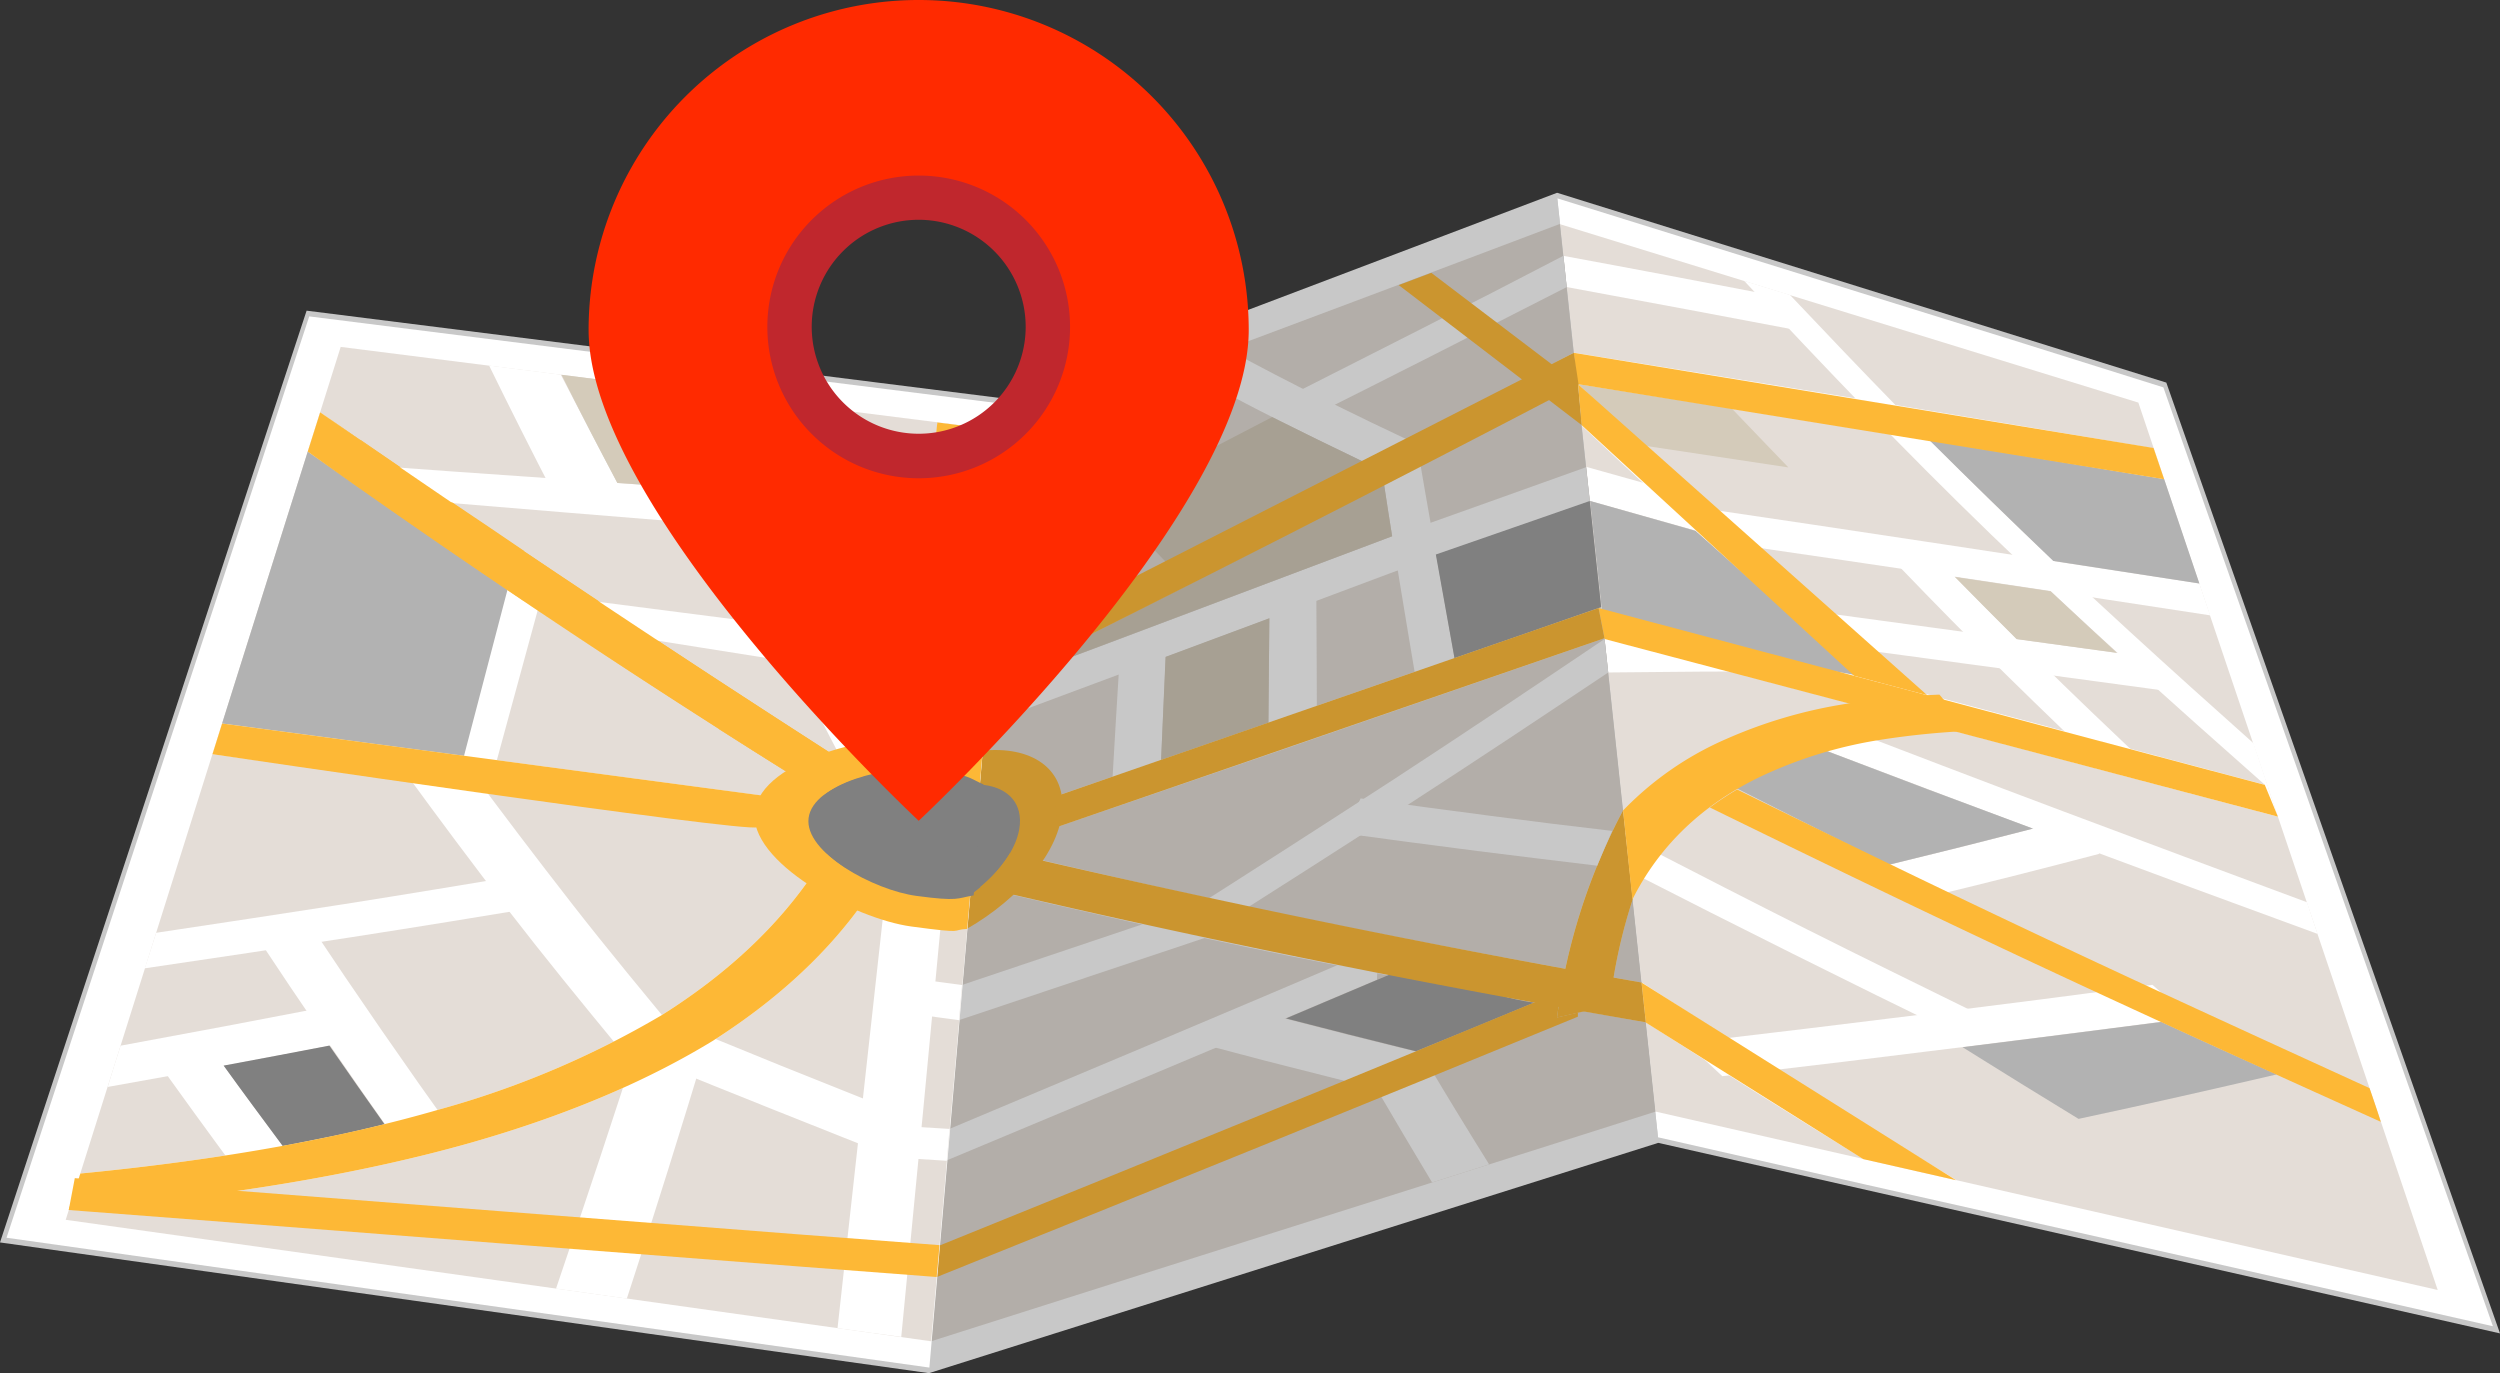 <svg id="Layer_1" data-name="Layer 1" xmlns="http://www.w3.org/2000/svg" viewBox="0 0 313.84 172.38"><rect x="0" y="0" width="313.84" height="172.38" fill="#333333" stroke="none"/><defs><style>.cls-1,.cls-11{fill:#fff;}.cls-1,.cls-10,.cls-12,.cls-2,.cls-3,.cls-4,.cls-5,.cls-6,.cls-7,.cls-8{fill-rule:evenodd;}.cls-2{fill:#c8c8c8;}.cls-3{fill:#e4ddd7;}.cls-4{fill:#b2b2b2;}.cls-5{fill:#d4cbba;}.cls-6{fill:#b3aea9;}.cls-7,.cls-9{fill:#cb952f;}.cls-8{fill:gray;}.cls-10{fill:#a7a093;}.cls-12,.cls-13{fill:#fdb836;}.cls-14{fill:#ff2a00;}.cls-15{fill:#c0272d;}</style></defs><title>KLG_1140_map icon</title><polygon class="cls-1" points="271.59 48.62 312.97 166.49 208.16 142.77 116.59 171.68 0.75 155.37 38.81 39.73 127.07 50.85 195.47 24.9 271.59 48.62"/><polygon class="cls-2" points="127.02 50.15 38.49 39 0 155.97 116.62 172.38 208.17 143.47 313.84 167.39 271.95 48.03 195.47 24.2 127.02 50.15"/><path class="cls-1" d="M1003,2291.94q26.2,6,52.42,11.87l52.39,11.85q-10.35-29.43-20.69-58.92t-20.68-58.94q-19-6-38-11.87l-38.08-11.86q3.2,29.47,6.36,59T1003,2291.94Z" transform="translate(-794.86 -2149.17)"/><path class="cls-3" d="M1002.68,2288.71l49.11,11.2,49.09,11.2q-9.39-27.84-18.8-55.68t-18.78-55.72l-36.31-11.2q-18.13-5.6-36.31-11.2,3,27.87,6,55.72T1002.68,2288.71Z" transform="translate(-794.86 -2149.17)"/><path class="cls-1" d="M1001,2272.53q9.56,6.19,19.39,12.4t20.08,12.39c-3.88-.88-7.77-1.77-11.66-2.64-4.62-2.85-9.25-5.7-13.8-8.56s-9-5.72-13.49-8.59C1001.29,2275.86,1001.12,2274.19,1001,2272.53Z" transform="translate(-794.86 -2149.17)"/><path class="cls-1" d="M995.87,2225.38q20.91,5.58,41.82,11.2l41.82,11.2c.45,1.3.88,2.61,1.32,3.91l-42.27-11.2q-21.13-5.59-42.28-11.2C996.16,2228,996,2226.68,995.87,2225.38Z" transform="translate(-794.86 -2149.17)"/><path class="cls-1" d="M996.29,2229.39c4,0,7.88-.06,11.77-.09l4,4.17c-5.06,0-10.17.09-15.31.12C996.59,2232.21,996.44,2230.79,996.29,2229.39Z" transform="translate(-794.86 -2149.17)"/><path class="cls-1" d="M1011.07,2284.27c-1.47-1.39-3-2.78-4.43-4.18q15.33-1.8,30.09-3.64,14.46-1.8,28.34-3.65c1.56,1.4,3.14,2.8,4.71,4.18q-14,1.82-28.49,3.63Q1026.5,2282.47,1011.07,2284.27Z" transform="translate(-794.86 -2149.17)"/><path class="cls-1" d="M1042.8,2276.27c-.61,1-1.23,2-1.85,3q-10.6-5.16-21-10.35t-20.48-10.35l-.12-1c.56-.77,1.11-1.53,1.65-2.3,6.81,3.51,13.7,7.05,20.64,10.54S1035.69,2272.77,1042.8,2276.27Z" transform="translate(-794.86 -2149.17)"/><path class="cls-1" d="M1085.8,2266.41q-15.78-5.77-31.36-11.58c-10.32-3.84-20.58-7.73-30.78-11.59,0-1.24,0-2.48,0-3.71,10,3.82,20,7.67,30.12,11.46s20.4,7.64,30.7,11.45C1084.9,2263.77,1085.35,2265.08,1085.8,2266.41Z" transform="translate(-794.86 -2149.17)"/><path class="cls-1" d="M1036.36,2261.9c-1.46-1.38-2.93-2.76-4.39-4.17,3.77-.92,7.51-1.82,11.19-2.76s7.23-1.85,10.77-2.79c1.51,1.39,3,2.79,4.49,4.17-3.56.93-7.18,1.87-10.83,2.79S1040.15,2261,1036.36,2261.9Z" transform="translate(-794.86 -2149.17)"/><path class="cls-1" d="M992.42,2193.45q18.72,3,37,6,18.11,3,35.79,6c.45,1.3.88,2.62,1.33,3.92q-17.91-3-36.24-6-18.51-3-37.45-6C992.71,2196.07,992.56,2194.77,992.42,2193.45Z" transform="translate(-794.86 -2149.17)"/><path class="cls-1" d="M1035.5,2235.59c-.52,1-1,2-1.59,3-7.12-6-14.12-12-20.91-18s-13.21-12-19.6-18c-.19-1.74-.38-3.5-.56-5.26,6.69,6.39,13.53,12.83,20.58,19.16S1028,2229.2,1035.5,2235.59Z" transform="translate(-794.86 -2149.17)"/><path class="cls-1" d="M1010.44,2217.18q-2.38-2.29-4.79-4.64,16.71,2.46,33.11,4.95t32.2,4.93c.46,1.35.9,2.69,1.36,4q-15.12-2.33-30.54-4.63T1010.44,2217.18Z" transform="translate(-794.86 -2149.17)"/><path class="cls-1" d="M1079.63,2248.09c-12-10.6-23.71-21.09-34.81-31.81-10.85-10.49-21.12-21.23-31-31.85,1.92.58,3.83,1.18,5.75,1.77,8.89,9.4,18,18.89,27.62,28.15,9.81,9.47,20.06,18.76,30.57,28.13Z" transform="translate(-794.86 -2149.17)"/><path class="cls-1" d="M1026,2230.38l-5-4.66q10.69,1.44,21.25,2.89l20.85,2.86,5.39,4.66-21-2.85Q1036.75,2231.82,1026,2230.38Z" transform="translate(-794.86 -2149.17)"/><path class="cls-1" d="M994,2207.78l14.84,4.16,7,6.12-10.68-3-10.68-3C994.28,2210.67,994.13,2209.23,994,2207.78Z" transform="translate(-794.86 -2149.17)"/><path class="cls-1" d="M991.13,2181.29c4.41.82,8.8,1.63,13.17,2.46s8.71,1.66,13,2.48l4.58,4.66-15.09-2.85-15.29-2.84C991.41,2183.91,991.27,2182.61,991.13,2181.29Z" transform="translate(-794.86 -2149.17)"/><path class="cls-1" d="M999.57,2254.12c-.18.26-.36.48-.53.73,0-.37-.08-.75-.13-1.12C999.13,2253.85,999.36,2254,999.57,2254.12Z" transform="translate(-794.86 -2149.17)"/><path class="cls-4" d="M1007.71,2215.81q10.26,9.18,21,18.35c-5.45-1.46-10.93-.78-16.39-2.24s-10.88-4.55-16.35-6c-.48-4.45-1-9.41-1.5-13.86Z" transform="translate(-794.86 -2149.17)"/><path class="cls-4" d="M1050.07,2253.19q-8.86,2.29-18.1,4.54c-6.39-3.15-13.6-6.85-19.9-10,3.63-1.67,8.08-2.8,11.59-4.48q6.57,2.51,13.16,5Z" transform="translate(-794.86 -2149.17)"/><path class="cls-5" d="M993,2197.4c2.67,2.55,5.37,5.13,8.09,7.69l18.28,2.76c-2.38-2.48-4.76-4.93-7.11-7.4Z" transform="translate(-794.86 -2149.17)"/><path class="cls-4" d="M1066.16,2277.46c-4.05.52-8.15,1.06-12.29,1.58s-8.39,1.07-12.64,1.59q7.23,4.53,14.56,9c4.28-.92,8.51-1.84,12.66-2.78s8.19-1.86,12.21-2.8Q1073.38,2280.79,1066.16,2277.46Z" transform="translate(-794.86 -2149.17)"/><path class="cls-4" d="M1037.09,2204.45q7.64,7.59,15.53,15.14l18.34,2.83q-2.2-6.54-4.42-13.1c-4.85-.79-9.73-1.62-14.62-2.43S1042.06,2205.27,1037.09,2204.45Z" transform="translate(-794.86 -2149.17)"/><path class="cls-1" d="M1030.14,2217l6.66,1q6.66,6.87,13.57,13.69c4.65,4.59,9.41,9.12,14.22,13.68l-7.56-1.48c-4.66-4.48-9.26-8.94-13.77-13.43S1034.45,2221.52,1030.14,2217Z" transform="translate(-794.86 -2149.17)"/><path class="cls-5" d="M1052.29,2223.4q4.13,3.88,8.32,7.73l-12.6-1.73c-2.6-2.6-5.18-5.19-7.74-7.8C1044.29,2222.19,1048.29,2222.8,1052.29,2223.4Z" transform="translate(-794.86 -2149.17)"/><path class="cls-2" d="M911.45,2320.85q22.9-7.24,45.8-14.44T1003,2292l-3.21-29.86a67.46,67.46,0,0,0-2.87,13.26c-2.2.53-4.41,1-6.62,1.55a76.16,76.16,0,0,1,8.29-26l.45,4.19L996.68,2233q-3.16-29.46-6.34-59l-34.19,13-34.21,13q-2.64,30.22-5.25,60.43T911.45,2320.85Z" transform="translate(-794.86 -2149.17)"/><path class="cls-6" d="M911.74,2317.55q22.74-7.23,45.48-14.42t45.46-14.41q-1.44-13.3-2.87-26.63a67.62,67.62,0,0,0-2.87,13.26c-2.2.53-4.41,1-6.62,1.55a75.94,75.94,0,0,1,8.29-26L996.68,2233q-3-27.86-6-55.72-17.25,6.53-34.52,13t-34.54,13q-2.49,28.56-4.95,57.1T911.74,2317.55Z" transform="translate(-794.86 -2149.17)"/><path class="cls-2" d="M917.15,2255.13c12.75,3.06,26,6.14,39.71,9,11.19,2.31,22.69,4.5,34.49,6.66-.33,1.57-.62,3.17-.85,4.79-11.48-2.06-22.69-4.16-33.59-6.37-13.9-2.83-27.29-5.89-40.2-8.93.14-1.7.29-3.42.44-5.14Zm80.27,16.75,3.51.63c.19,1.68.36,3.35.54,5l-7.86-1.4,3.33-.78C997.07,2274.17,997.23,2273,997.42,2271.88Z" transform="translate(-794.86 -2149.17)"/><path class="cls-2" d="M917.37,2252.61,956.62,2239l39.24-13.62c.15,1.31.28,2.62.42,3.91L956.66,2243,917,2256.62C917.14,2255.3,917.25,2254,917.37,2252.61Z" transform="translate(-794.86 -2149.17)"/><path class="cls-7" d="M916.22,2265.78c6.7-3.82,11.69-9.81,12-15s-3.93-8-10.07-7.37Q917.19,2254.61,916.22,2265.78Z" transform="translate(-794.86 -2149.17)"/><path class="cls-8" d="M916.59,2261.58c3.57-2.54,6.08-5.94,6.3-8.93s-1.85-4.8-5.09-5Q917.19,2254.62,916.59,2261.58Z" transform="translate(-794.86 -2149.17)"/><path class="cls-2" d="M945.59,2266.82c-1.06-.72-2.14-1.44-3.2-2.19q13.93-8.85,27.51-17.67c8.93-5.83,17.73-11.73,26.39-17.57.16,1.41.3,2.82.46,4.2-8.25,5.52-16.61,11.08-25.09,16.57S954.39,2261.27,945.59,2266.82Z" transform="translate(-794.86 -2149.17)"/><path class="cls-2" d="M919.22,2231.24q18.76-9.49,37.16-18.95,18.21-9.4,36-18.83l.42,3.92q-18,9.42-36.44,18.89t-37.53,19C919,2233.92,919.11,2232.57,919.22,2231.24Z" transform="translate(-794.86 -2149.17)"/><path class="cls-2" d="M973.43,2205.26l-4.21,3.4c-4.61-2.18-9.15-4.36-13.59-6.59s-8.6-4.46-12.77-6.72l6.11-2.29c3.88,2.06,7.84,4.14,11.88,6.14S969.17,2203.26,973.43,2205.26Z" transform="translate(-794.86 -2149.17)"/><path class="cls-2" d="M977.67,2233l-4.7,3.61q-2.41-14.2-4.67-28.46l4.37-3.58C974.28,2214,976,2223.52,977.67,2233Z" transform="translate(-794.86 -2149.17)"/><path class="cls-2" d="M969.55,2221c.09-1.52.18-3,.26-4.55l12.09-4.31,12.07-4.32c.16,1.44.32,2.89.47,4.35L982,2216.55C977.87,2218,973.7,2219.48,969.55,2221Z" transform="translate(-794.86 -2149.17)"/><path class="cls-2" d="M918.85,2235.57q13.51-5,27-10.11t26.91-10.15c.28,1.4.58,2.81.89,4.22-9.18,3.43-18.36,6.89-27.56,10.3s-18.4,6.87-27.63,10.29C918.58,2238.61,918.71,2237.1,918.85,2235.57Z" transform="translate(-794.86 -2149.17)"/><path class="cls-2" d="M960.18,2240.57c-2,.45-4.07.87-6.1,1.33q.07-8.33.14-16.65l5.89-.82C960.14,2229.8,960.17,2235.19,960.18,2240.57Z" transform="translate(-794.86 -2149.17)"/><path class="cls-2" d="M940.52,2246.92c-2,.42-4,.88-6.08,1.32q.48-8.37,1-16.77c1.94-.26,3.87-.52,5.81-.8C941,2236.1,940.75,2241.5,940.52,2246.92Z" transform="translate(-794.86 -2149.17)"/><path class="cls-2" d="M958.82,2201.79c-1.21-.71-2.42-1.45-3.61-2.17l18.08-9.17q9-4.56,17.83-9.17c.13,1.3.28,2.61.42,3.93q-8.09,4.14-16.25,8.28T958.82,2201.79Z" transform="translate(-794.86 -2149.17)"/><path class="cls-2" d="M914,2290.91q13.61-5.72,27.08-11.39t26.76-11.36c0,1.34-.09,2.68-.12,4q-13.38,5.67-26.87,11.33l-27.19,11.37C913.81,2293.56,913.93,2292.23,914,2290.91Z" transform="translate(-794.86 -2149.17)"/><path class="cls-2" d="M976.68,2282.14c-2.59,1.32-5.18,2.66-7.78,4q-6.21-1.5-12.3-3.07c-4-1-8-2.1-12-3.14l7.6-3.95q6,1.59,12,3.11T976.68,2282.14Z" transform="translate(-794.86 -2149.17)"/><path class="cls-9" d="M998.61,2250.91a76.16,76.16,0,0,0-8.29,26c2.21-.51,4.42-1,6.62-1.55a66.86,66.86,0,0,1,2.88-13.27Q999.21,2256.5,998.61,2250.91Z" transform="translate(-794.86 -2149.17)"/><path class="cls-2" d="M999,2254.84h0l-.08-.79.09.78Zm-3.69,3c-5-.6-10.06-1.22-15-1.84-5.62-.72-11.2-1.46-16.7-2.21.69-1.45,1.38-2.92,2.06-4.39q8.07,1.11,16.32,2.19,7.56,1,15.26,1.89Q996.27,2255.66,995.35,2257.89Z" transform="translate(-794.86 -2149.17)"/><path class="cls-2" d="M974.64,2297.61q-3.45-5.74-6.82-11.5l6.09-3.7q3.87,6.49,7.89,12.93Z" transform="translate(-794.86 -2149.17)"/><path class="cls-2" d="M915.62,2272.82l16.33-5.49q8.17-2.74,16.34-5.52c.27,1.37.53,2.73.8,4.1-5.64,1.89-11.29,3.79-16.93,5.66l-16.93,5.67Z" transform="translate(-794.86 -2149.17)"/><path class="cls-8" d="M971.71,2270.5c-3.8,1.61-11.57,4.91-15.4,6.52q8,2.07,16.3,4.12,7.42-3,14.81-6.1C980.77,2274.11,978.18,2271.48,971.71,2270.5Z" transform="translate(-794.86 -2149.17)"/><path class="cls-8" d="M995.86,2225.38q-9.2,3.23-18.41,6.4c-.79-4.34-1.57-8.67-2.34-13,3.22-1.13,6.46-2.24,9.67-3.36l9.65-3.36Q995.15,2218.71,995.86,2225.38Z" transform="translate(-794.86 -2149.17)"/><path class="cls-10" d="M954.21,2226.78l-.12,13.1-13.47,4.67q.28-6.45.56-12.92Z" transform="translate(-794.86 -2149.17)"/><path class="cls-10" d="M966.16,2207.21c-3.93-1.88-7.8-3.79-11.6-5.68-3.39,1.76-6.79,3.54-10.2,5.3s-6.86,3.55-10.3,5.31c2.42,2.62,4.87,5.23,7.38,7.81,4.16-2.11,8.31-4.25,12.43-6.37S962.08,2209.34,966.16,2207.21Z" transform="translate(-794.86 -2149.17)"/><path class="cls-10" d="M918.85,2235.57c8.48-3.16,17-6.37,25.42-9.54s16.9-6.36,25.35-9.54q-.52-3.24-1-6.49-12.23,6.3-24.61,12.61t-25.1,12.65C918.87,2235.36,918.85,2235.48,918.85,2235.57Z" transform="translate(-794.86 -2149.17)"/><path class="cls-7" d="M912.78,2305.54q20.28-8.2,40.34-16.4c12.63-5.14,25.19-10.35,37.68-15.5-.18,1.07-.34,2.16-.48,3.26l2.62-.61v.51q-19.87,8.17-40,16.34t-40.57,16.38C912.54,2308.2,912.66,2306.86,912.78,2305.54Z" transform="translate(-794.86 -2149.17)"/><path class="cls-1" d="M833.68,2188.89q-9.51,29-19,57.85t-19,57.81l57.94,8.16,57.91,8.14q2.64-30.18,5.24-60.4t5.23-60.43l-44.11-5.56Z" transform="translate(-794.86 -2149.17)"/><path class="cls-3" d="M837.63,2192.72q-8.64,27.42-17.26,54.8t-17.26,54.78l54.33,7.62,54.31,7.63,5-57.1q2.47-28.53,4.95-57.11l-42-5.3Z" transform="translate(-794.86 -2149.17)"/><path class="cls-1" d="M885.58,2198.79c4.06,9.42,8.3,19,12.94,28.41,4.74,9.63,9.91,19.17,15.23,28.82l-6.72.67c-5.37-9.91-10.55-19.7-15.29-29.6-4.65-9.7-8.87-19.48-12.91-29.16Z" transform="translate(-794.86 -2149.17)"/><path class="cls-11" d="M901.06,2251.7c-2.75,5.57-8.26,15.54-23.15,24.92a115.31,115.31,0,0,1-27.77,11.79c-12,3.5-26.87,6.3-45.19,8.08-.5,1.53-1,3.07-1.46,4.58,20.56-1.74,37.14-4.67,50.42-8.43,13-3.7,22.91-8.21,30.47-12.83,15.63-10,21.24-20.45,24-26.31Z" transform="translate(-794.86 -2149.17)"/><path class="cls-1" d="M835.05,2200.93c12.39,8.8,25.27,17.79,38.74,26.68,13.9,9.17,28.4,18.26,43.37,27.53-.14,1.71-.29,3.43-.45,5.13-15.14-9.3-29.83-18.41-43.93-27.62-13.64-8.92-26.7-18-39.29-26.79C834,2204.23,834.52,2202.58,835.05,2200.93Z" transform="translate(-794.86 -2149.17)"/><path class="cls-1" d="M900,2315.9q3.15-28.43,6.28-56.84t6.29-56.87c2.09.27,4.17.55,6.26.8q-2.7,28.52-5.37,57T908,2317C905.35,2316.65,902.65,2316.28,900,2315.9Z" transform="translate(-794.86 -2149.17)"/><path class="cls-1" d="M822.74,2240l47.34,6.32,47.3,6.31c-.11,1.33-.24,2.67-.35,4l-47.74-6.39-47.76-6.4C821.94,2242.57,822.33,2241.28,822.74,2240Z" transform="translate(-794.86 -2149.17)"/><path class="cls-12" d="M911.62,2241.94c-6.76-.89-21.08,2.56-22,9s12.52,13.58,19.65,14.54,4.8.42,7,.3q1-11.16,1.94-22.32C916.15,2242.77,918.39,2242.83,911.62,2241.94Z" transform="translate(-794.86 -2149.17)"/><path class="cls-8" d="M911.59,2245.79c-5.15-.66-14.63,1.69-15.22,6.05s8.22,9.09,13.55,9.8,5,.3,7.17-.07c.41-4.64.82-9.27,1.24-13.92C916.37,2246.78,916.74,2246.46,911.59,2245.79Z" transform="translate(-794.86 -2149.17)"/><path class="cls-1" d="M912.36,2235.17c.07-1.32.14-2.66.21-4q3.36.06,6.66.08c-.12,1.33-.23,2.68-.34,4Q915.62,2235.23,912.36,2235.17Z" transform="translate(-794.86 -2149.17)"/><path class="cls-1" d="M910.45,2239.18c-.13-1.54-.24-3.07-.35-4.62,2.91.35,5.83.68,8.76,1-.14,1.53-.26,3-.4,4.55C915.79,2239.82,913.13,2239.5,910.45,2239.18Z" transform="translate(-794.86 -2149.17)"/><path class="cls-1" d="M904.49,2294.29c.25-1.31.49-2.62.74-3.94l8.83.54c-.11,1.34-.23,2.67-.34,4Q909.12,2294.61,904.49,2294.29Z" transform="translate(-794.86 -2149.17)"/><path class="cls-1" d="M880.84,2280.07c-2.72.27-5.43.55-8.15.8-4.8-5.82-9.51-11.59-14-17.41s-8.72-11.5-12.9-17.23l7.77-.87q6.36,8.61,13.1,17.26C871.2,2268.45,876,2274.23,880.84,2280.07Z" transform="translate(-794.86 -2149.17)"/><path class="cls-1" d="M864.66,2310.94q2.77-8.16,5.49-16.34t5.33-16.4l8.25,1.57q-2.46,8.13-5,16.25t-5.18,16.17Z" transform="translate(-794.86 -2149.17)"/><path class="cls-1" d="M876.65,2282.3c.41-1.8.83-3.62,1.25-5.43q7.49,3,15.07,6.11c5.07,2,10.19,4.1,15.33,6.13-.29,1.85-.59,3.69-.87,5.52l-15.53-6.18Q884.23,2285.39,876.65,2282.3Z" transform="translate(-794.86 -2149.17)"/><path class="cls-1" d="M906.76,2276.09c-.49-1.54-1-3.11-1.46-4.66,3.44.48,6.89.94,10.33,1.4-.13,1.46-.26,2.94-.38,4.41Z" transform="translate(-794.86 -2149.17)"/><path class="cls-1" d="M888,2210.89c-.36,1.44-.73,2.89-1.11,4.33l-21.22-1.73c-7.09-.58-14.2-1.19-21.34-1.77-1.5-1.41-3-2.81-4.53-4.22q12.11.89,24.2,1.72C872,2209.78,880,2210.32,888,2210.89Z" transform="translate(-794.86 -2149.17)"/><path class="cls-1" d="M873,2211q-4.24.22-8.51.4-4.24-8.19-8.23-16.34l9,1.14Q869.07,2203.6,873,2211Z" transform="translate(-794.86 -2149.17)"/><path class="cls-1" d="M897.51,2228.24c-.32,1.47-.67,2.93-1,4.38-4.68-.72-9.35-1.48-14-2.21s-9.33-1.48-14-2.23c-1.65-1.43-3.3-2.85-5-4.29l17,2.19Q889,2227.18,897.51,2228.24Z" transform="translate(-794.86 -2149.17)"/><path class="cls-5" d="M878.83,2197.93q2.59,6.34,5.34,12.68c-3.92-.26-7.85-.52-11.81-.81q-3.61-6.8-7-13.58C869.84,2196.8,874.33,2197.37,878.83,2197.93Z" transform="translate(-794.86 -2149.17)"/><path class="cls-1" d="M814.46,2266.27q11.94-1.79,23.67-3.61c7.73-1.22,15.41-2.5,23-3.76.93,1.3,1.88,2.6,2.83,3.89-8.28,1.37-16.65,2.74-25.09,4.05s-17.15,2.61-25.84,3.89C813.52,2269.24,814,2267.76,814.46,2266.27Z" transform="translate(-794.86 -2149.17)"/><path class="cls-1" d="M852.2,2291.9c-2.32.42-4.67.84-7,1.24q-9.59-13.48-18.37-26.79l6.83-1.28Q842.53,2278.42,852.2,2291.9Z" transform="translate(-794.86 -2149.17)"/><path class="cls-1" d="M810,2280.44q13.23-2.43,26.18-4.94c1.23,1.42,2.46,2.82,3.69,4.23q-7.74,1.5-15.57,3c-5.28,1-10.59,1.92-15.92,2.89C808.91,2283.88,809.44,2282.16,810,2280.44Z" transform="translate(-794.86 -2149.17)"/><path class="cls-1" d="M832.81,2296.31l-7.46.89q-6.2-8.37-12.08-16.65c2.44-.32,4.89-.61,7.31-.94C824.55,2285.17,828.63,2290.72,832.81,2296.31Z" transform="translate(-794.86 -2149.17)"/><path class="cls-8" d="M836.21,2280.43c2.27,3.29,4.59,6.57,6.92,9.87,0,0-3.35.84-6.24,1.44s-6.54,1.29-6.54,1.29c-2.51-3.38-5-6.73-7.42-10.09Q829.61,2281.7,836.21,2280.43Z" transform="translate(-794.86 -2149.17)"/><path class="cls-5" d="M915.84,2235.24c1,.12,2,.23,3,.33a1.71,1.71,0,0,1,0-.31Z" transform="translate(-794.86 -2149.17)"/><polygon class="cls-4" points="38.63 56.7 63.91 74.17 58.89 94.96 27.88 90.82 38.63 56.7"/><polygon class="cls-1" points="67.87 75.26 62.17 96.17 58.09 95.5 64.05 72.73 67.87 75.26"/><path class="cls-12" d="M835.05,2200.93l-1.56,4.93q31.72,22.62,64.76,43.08a15.1,15.1,0,0,1,5.25-2.43Q868.49,2224.1,835.05,2200.93Z" transform="translate(-794.86 -2149.17)"/><path class="cls-12" d="M833.49,2205.86c2.2,1.57,4.41,3.13,6.61,4.68v-.05l-6.61-4.63Zm6.61-1.35v-.09l-5.05-3.49Zm0,6q10.21,7.18,20.57,14.13v-.06q-10.5-7.08-20.57-14.12v.05Zm0-6.12v.09l4.78,3.36.28,0-5.06-3.47Zm20.57,14.38q-4.78-3.26-9.46-6.51l.46,0q4.49,3,9,6.08Zm0,5.87q12.12,8.14,24.43,16v-.08q-6.23-4-12.32-7.94t-12.11-8v.06Zm0-6.26c3.14,2.12,6.3,4.22,9.46,6.33l-.83-.11q-4.35-2.91-8.63-5.83v-.39ZM885.1,2235q-4.26-2.74-8.46-5.5l.86.14,7.6,5Zm0,5.69q4.18,2.67,8.4,5.31l.07-.05q-4.26-2.67-8.47-5.34v.08Zm0-6.06q6.85,4.47,13.78,8.93l-.21.07q-6.87-4.32-13.57-8.63Z" transform="translate(-794.86 -2149.17)"/><path class="cls-7" d="M917.15,2255.13h0l0,.42,0-.43Zm4.51,1.13q39.55,9.25,79.27,16.25l.54,5c-27.59-4.76-55.42-10.35-83.55-17A16.64,16.64,0,0,0,921.66,2256.26Z" transform="translate(-794.86 -2149.17)"/><polygon class="cls-12" points="206.07 123.35 206.61 128.37 233.9 145.51 245.56 148.16 206.07 123.35"/><polygon class="cls-12" points="284.31 98.53 285.96 102.52 201.43 80.22 200.68 76.33 284.31 98.53"/><polygon class="cls-7" points="200.68 76.33 201.42 80.12 132.77 103.8 132.34 100.04 200.68 76.33"/><path class="cls-12" d="M890.29,2249l-67.55-9-1.21,3.85s67.32,9.94,68.4,9.16S892.61,2249.31,890.29,2249Z" transform="translate(-794.86 -2149.17)"/><path class="cls-12" d="M918.79,2203l-6.26-.8-4.38,39.64a20.22,20.22,0,0,1,3.47.11c1.59.21,2.68.36,3.45.49Z" transform="translate(-794.86 -2149.17)"/><path class="cls-13" d="M898.56,2256.33c-3.38,5.62-9.28,13.13-20.65,20.29a115.31,115.31,0,0,1-27.77,11.79c-12,3.5-26.87,6.3-45.19,8.08-.5,1.53-1,3.07-1.46,4.58,20.56-1.74,37.14-4.67,50.42-8.43,13-3.7,22.91-8.21,30.47-12.83,10.73-6.85,16.74-13.93,20.36-19.6A21.45,21.45,0,0,1,898.56,2256.33Z" transform="translate(-794.86 -2149.17)"/><polygon class="cls-12" points="241.94 87.28 198.1 48.24 198.54 53.36 232.76 84.84 241.94 87.28"/><polygon class="cls-7" points="179.68 34.25 198.1 48.24 198.55 53.36 175.59 35.79 179.68 34.25"/><polygon class="cls-12" points="197.56 44.29 270.35 56.24 271.68 60.16 197.99 48.21 197.56 44.29"/><path class="cls-7" d="M992.43,2193.46l.6,4q-36.6,19.14-74,37.72c.15-1.5.31-3,.47-4.51Z" transform="translate(-794.86 -2149.17)"/><polygon class="cls-12" points="124.38 81.81 120.71 81.61 120.76 86.06 124.02 86.09 124.38 81.81"/><path class="cls-12" d="M1093.74,2290c-15.24-6.87-30.27-13.69-45-20.6-13.28-6.23-26.36-12.56-39.23-18.86a37.4,37.4,0,0,1,3.42-2.26c11.86,5.84,23.92,11.71,36.15,17.49,14.17,6.71,28.61,13.31,43.24,20C1092.79,2287.11,1093.27,2288.54,1093.74,2290Z" transform="translate(-794.86 -2149.17)"/><path class="cls-12" d="M803.49,2301.07c.26-1.31.51-2.63.76-4,3.35.25,105.23,8.2,108.55,8.41-.13,1.33-.24,2.66-.36,4C909,2309.26,807,2301.31,803.49,2301.07Z" transform="translate(-794.86 -2149.17)"/><path class="cls-13" d="M1038.33,2236.37a98.19,98.19,0,0,0-11.8,1.17,60.22,60.22,0,0,0-14.92,4.38,40.28,40.28,0,0,0-13,9c.39,3.71.78,7.44,1.18,11.16,4-8,10.5-13,17.36-16a55.07,55.07,0,0,1,13.92-4.06,101.15,101.15,0,0,1,11.08-1.1C1040.88,2239.38,1039.6,2237.88,1038.33,2236.37Z" transform="translate(-794.86 -2149.17)"/><path class="cls-14" d="M910.19,2149.17a41.43,41.43,0,0,0-41.44,41.43c0,22.88,41.44,61.61,41.44,61.61s41.43-38.73,41.43-61.61A41.43,41.43,0,0,0,910.19,2149.17Zm0,57.24a16.22,16.22,0,1,1,16.22-16.22A16.22,16.22,0,0,1,910.19,2206.41Z" transform="translate(-794.86 -2149.17)"/><path class="cls-15" d="M910.19,2209.21a19,19,0,1,1,19-19A19,19,0,0,1,910.19,2209.21Zm0-32.45a13.43,13.43,0,1,0,13.43,13.43A13.45,13.45,0,0,0,910.19,2176.76Z" transform="translate(-794.86 -2149.17)"/></svg>